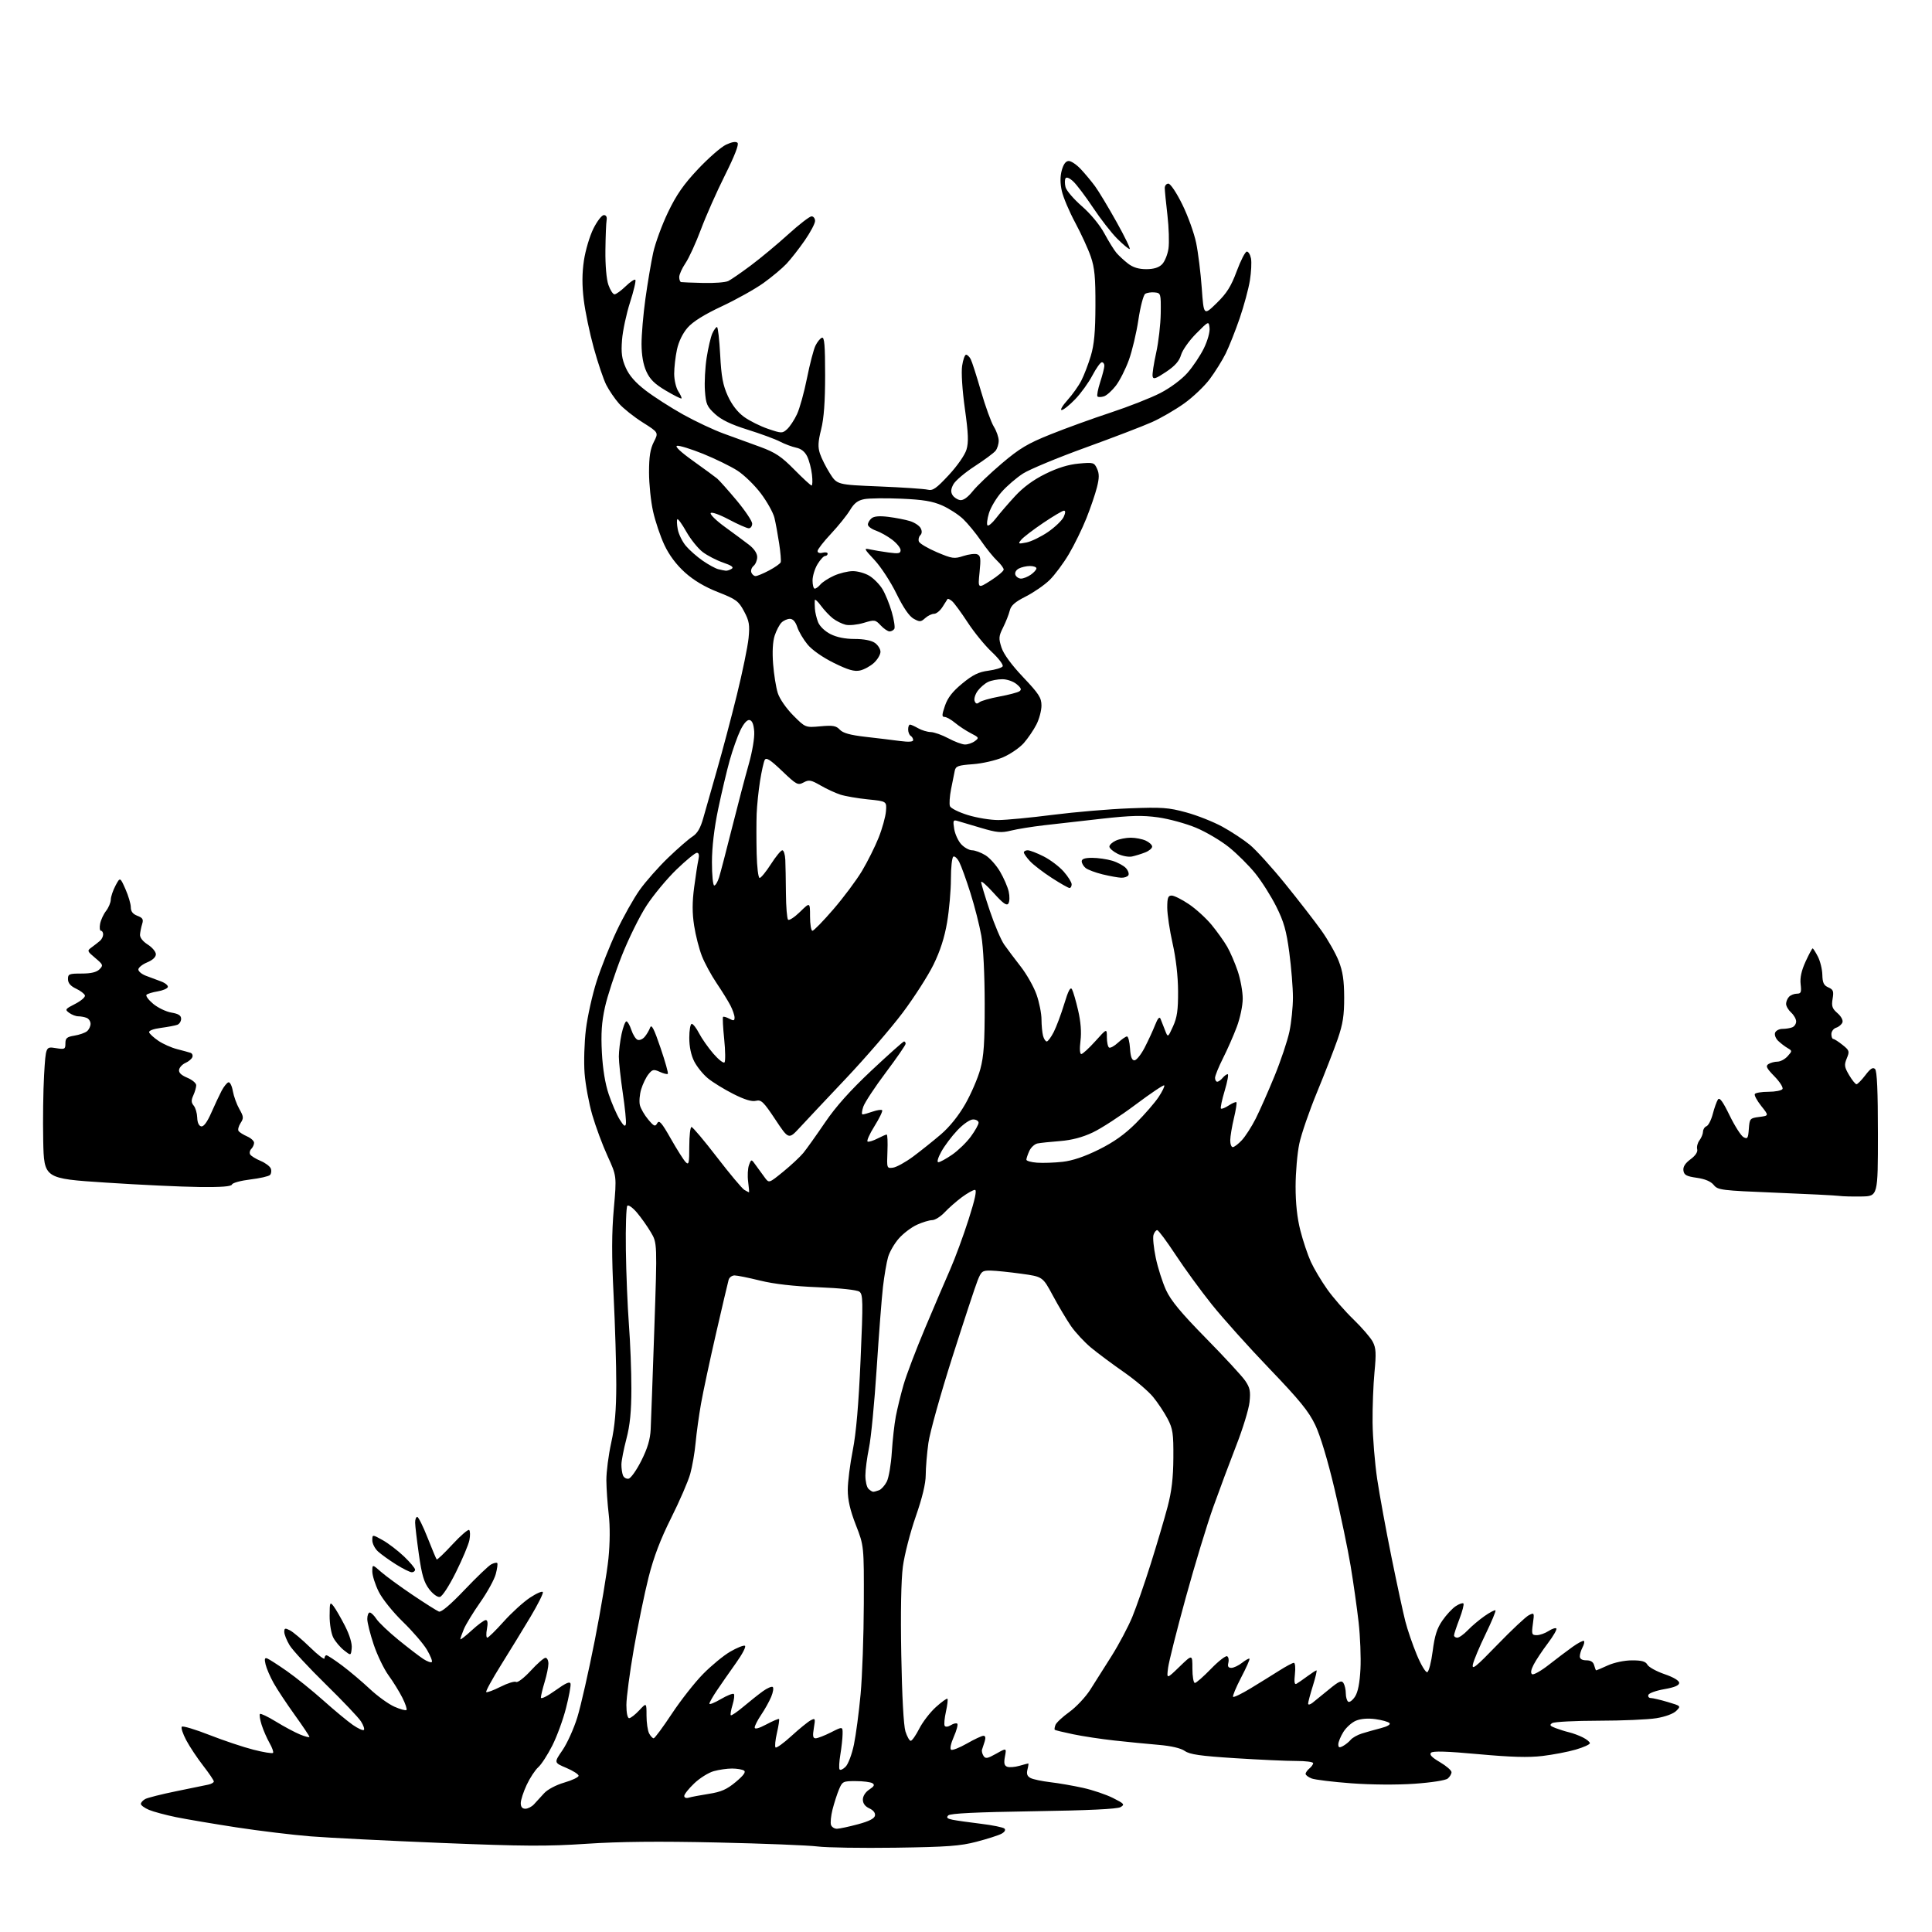 <?xml version="1.0" encoding="UTF-8" standalone="no"?>
<svg 
  version="1.1" 
  xmlns="http://www.w3.org/2000/svg" 
  xmlns:xlink="http://www.w3.org/1999/xlink" 
  xmlns:svg="http://www.w3.org/2000/svg"
  xmlns:rdf="http://www.w3.org/1999/02/22-rdf-syntax-ns#"
  xmlns:cc="http://creativecommons.org/ns#"
  xmlns:dc="http://purl.org/dc/elements/1.1/"
  viewBox="0 0 768 768"
  width="768"
  height="768"
>
<style>svg {background-color: white; }</style>"
<path stroke="none" fill="black" fill-rule="evenodd" d="M356.00,734.49C342.52,734.68 328.57,734.46 325.00,734.00C321.43,733.54 303.50,732.83 285.17,732.42C261.80,731.90 246.25,732.06 233.17,732.93C217.51,733.98 208.22,733.93 175.50,732.60C154.05,731.73 130.65,730.55 123.50,729.98C116.35,729.41 103.08,727.80 94.00,726.41C84.92,725.01 74.12,723.19 70.00,722.35C65.88,721.50 61.04,720.21 59.25,719.46C57.46,718.71 56.00,717.64 56.00,717.09C56.00,716.53 56.79,715.65 57.75,715.13C58.71,714.62 64.22,713.23 70.00,712.05C75.78,710.86 81.51,709.69 82.75,709.43C83.99,709.17 85.00,708.60 85.00,708.16C85.00,707.71 83.08,704.88 80.74,701.86C78.39,698.84 75.37,694.29 74.02,691.74C72.67,689.19 71.88,686.78 72.28,686.39C72.68,685.99 77.61,687.47 83.25,689.68C88.89,691.89 96.75,694.52 100.73,695.53C104.71,696.55 108.21,697.12 108.52,696.81C108.83,696.50 108.21,694.73 107.15,692.88C106.09,691.02 104.68,687.78 104.01,685.68C103.34,683.58 103.04,681.63 103.34,681.33C103.63,681.04 106.49,682.40 109.68,684.36C112.88,686.33 117.19,688.63 119.25,689.48C121.31,690.33 123.00,690.76 123.00,690.43C123.00,690.11 120.36,686.16 117.13,681.67C113.90,677.18 110.13,671.48 108.75,669.00C107.37,666.52 105.94,663.21 105.57,661.62C105.06,659.44 105.22,658.87 106.24,659.26C106.98,659.55 110.51,661.82 114.08,664.31C117.64,666.81 124.14,672.04 128.52,675.95C132.89,679.86 138.17,684.23 140.25,685.68C142.33,687.12 144.31,688.02 144.65,687.68C144.99,687.34 144.47,685.81 143.49,684.28C142.52,682.75 136.20,676.10 129.46,669.50C122.72,662.90 116.26,655.92 115.11,654.00C113.95,652.08 113.01,649.70 113.00,648.71C113.00,647.19 113.33,647.10 115.25,648.08C116.49,648.71 120.09,651.75 123.25,654.83C126.41,657.92 129.00,659.89 129.00,659.22C129.00,658.55 129.35,658.00 129.78,658.00C130.20,658.00 133.02,659.85 136.03,662.10C139.04,664.36 143.97,668.53 147.00,671.37C150.03,674.22 154.42,677.39 156.76,678.43C159.10,679.47 161.27,680.06 161.58,679.75C161.89,679.45 161.15,677.24 159.94,674.85C158.74,672.46 156.26,668.45 154.43,665.95C152.61,663.44 149.97,657.96 148.56,653.77C147.15,649.58 146.00,644.99 146.00,643.57C146.00,642.16 146.44,641.00 146.98,641.00C147.51,641.00 148.71,642.15 149.63,643.56C150.56,644.97 154.51,648.72 158.41,651.90C162.31,655.07 166.75,658.48 168.28,659.47C169.81,660.46 171.33,661.01 171.65,660.68C171.98,660.36 171.10,658.16 169.71,655.80C168.31,653.43 164.01,648.43 160.14,644.68C156.19,640.84 151.99,635.62 150.55,632.73C149.15,629.91 148.00,626.30 148.00,624.70C148.00,621.79 148.00,621.79 151.52,624.89C153.46,626.59 159.09,630.70 164.04,634.03C168.99,637.36 173.69,640.33 174.48,640.63C175.40,640.98 179.06,637.89 184.62,632.04C189.41,627.01 194.19,622.43 195.25,621.87C196.31,621.30 197.39,621.05 197.65,621.32C197.92,621.58 197.65,623.57 197.07,625.73C196.49,627.90 193.72,632.93 190.92,636.92C188.12,640.91 185.19,645.70 184.41,647.56C183.64,649.41 183.00,651.23 183.00,651.60C183.00,651.96 185.01,650.40 187.48,648.13C189.94,645.86 192.47,644.00 193.09,644.00C193.84,644.00 194.00,645.17 193.57,647.50C193.20,649.42 193.27,651.00 193.70,651.00C194.14,651.00 197.06,648.13 200.20,644.63C203.33,641.13 208.05,636.83 210.68,635.09C213.32,633.34 215.62,632.36 215.80,632.91C215.99,633.46 213.77,637.87 210.89,642.70C208.00,647.54 202.74,656.13 199.20,661.80C195.66,667.46 193.00,672.33 193.28,672.62C193.57,672.90 196.11,671.96 198.94,670.53C201.76,669.10 204.56,668.23 205.16,668.60C205.76,668.97 208.37,666.96 210.97,664.14C213.56,661.31 216.21,659.00 216.84,659.00C217.48,659.00 218.00,660.05 218.00,661.34C218.00,662.63 217.33,665.89 216.51,668.59C215.69,671.29 215.02,674.09 215.01,674.81C215.00,675.55 217.48,674.33 220.75,671.99C224.93,668.99 226.58,668.26 226.80,669.32C226.97,670.11 226.15,674.48 224.99,679.02C223.84,683.56 221.39,690.25 219.55,693.89C217.72,697.52 215.21,701.40 213.97,702.50C212.73,703.60 210.66,706.75 209.37,709.50C208.08,712.25 207.02,715.51 207.01,716.75C207.00,718.26 207.60,719.00 208.83,719.00C209.83,719.00 211.37,718.21 212.26,717.25C213.14,716.29 214.94,714.32 216.27,712.87C217.66,711.34 221.04,709.55 224.34,708.59C227.45,707.69 230.00,706.47 230.00,705.89C230.00,705.30 227.79,703.90 225.09,702.75C220.19,700.68 220.19,700.68 223.59,695.74C225.46,693.02 228.12,687.13 229.50,682.65C230.89,678.17 234.01,664.37 236.45,652.00C238.88,639.62 241.32,625.00 241.87,619.50C242.49,613.31 242.53,606.64 241.98,602.00C241.49,597.88 241.07,591.78 241.04,588.45C241.02,585.12 241.89,578.37 242.98,573.45C244.42,566.92 244.96,560.71 244.98,550.50C244.99,542.80 244.51,526.83 243.92,515.00C243.13,499.13 243.15,490.10 244.00,480.50C245.15,467.50 245.15,467.50 241.52,459.57C239.52,455.21 236.79,447.84 235.44,443.20C234.09,438.55 232.72,431.09 232.38,426.63C232.04,422.16 232.28,414.30 232.91,409.17C233.55,404.03 235.45,395.48 237.14,390.17C238.84,384.85 242.41,375.85 245.08,370.17C247.75,364.50 251.92,357.07 254.35,353.67C256.79,350.28 261.86,344.54 265.64,340.92C269.41,337.30 273.74,333.53 275.26,332.55C277.24,331.27 278.46,329.17 279.58,325.13C280.44,322.03 282.89,313.43 285.03,306.00C287.17,298.57 290.73,285.14 292.94,276.14C295.15,267.15 297.24,257.02 297.57,253.64C298.08,248.37 297.83,246.86 295.77,243.00C293.58,238.91 292.64,238.22 285.43,235.38C280.12,233.30 275.77,230.71 272.26,227.55C268.85,224.48 266.01,220.68 264.12,216.67C262.52,213.28 260.49,207.26 259.61,203.30C258.72,199.34 258.00,192.35 258.00,187.76C258.00,181.52 258.48,178.48 259.91,175.67C261.82,171.92 261.82,171.92 255.47,167.91C251.97,165.70 247.74,162.33 246.06,160.42C244.38,158.51 242.11,155.18 241.01,153.02C239.91,150.87 237.67,144.24 236.03,138.30C234.39,132.36 232.60,123.75 232.05,119.17C231.34,113.38 231.37,108.62 232.12,103.54C232.72,99.52 234.42,93.82 235.89,90.87C237.36,87.92 239.23,85.50 240.04,85.50C240.95,85.50 241.36,86.25 241.14,87.50C240.94,88.60 240.72,94.00 240.66,99.50C240.59,105.46 241.07,111.02 241.85,113.25C242.57,115.31 243.66,117.00 244.28,117.00C244.90,117.00 246.88,115.57 248.69,113.82C250.49,112.07 252.23,110.90 252.56,111.22C252.88,111.55 251.94,115.57 250.46,120.16C248.99,124.75 247.55,131.46 247.27,135.08C246.86,140.28 247.17,142.60 248.75,146.18C250.13,149.29 252.57,152.09 256.63,155.20C259.86,157.69 266.55,161.98 271.50,164.75C276.45,167.51 283.76,170.95 287.75,172.39C291.74,173.82 298.26,176.20 302.25,177.67C308.20,179.86 310.62,181.47 315.74,186.67C319.17,190.15 322.27,193.00 322.62,193.00C322.97,193.00 323.04,191.06 322.77,188.69C322.51,186.31 321.66,183.07 320.89,181.48C319.97,179.57 318.48,178.37 316.50,177.96C314.85,177.61 311.95,176.53 310.05,175.54C308.16,174.55 302.39,172.43 297.22,170.81C290.61,168.75 286.78,166.91 284.24,164.58C281.04,161.65 280.60,160.64 280.22,155.33C279.98,152.06 280.29,146.16 280.90,142.23C281.51,138.30 282.53,133.94 283.16,132.54C283.80,131.14 284.63,130.00 285.01,130.00C285.39,130.00 285.96,134.95 286.28,141.01C286.74,149.77 287.37,153.13 289.34,157.44C290.95,160.95 293.22,163.87 295.77,165.72C297.94,167.29 302.24,169.44 305.32,170.48C310.70,172.31 310.99,172.32 312.89,170.60C313.98,169.61 315.75,166.94 316.82,164.65C317.89,162.37 319.68,155.92 320.79,150.32C321.91,144.73 323.42,138.91 324.16,137.40C324.90,135.89 326.06,134.46 326.75,134.24C327.71,133.93 328.00,137.34 328.00,149.10C328.00,159.70 327.52,166.30 326.42,170.68C325.18,175.62 325.08,177.71 325.95,180.34C326.56,182.18 328.34,185.72 329.90,188.19C332.75,192.68 332.75,192.68 349.57,193.37C358.82,193.75 367.46,194.33 368.78,194.66C370.79,195.16 372.16,194.21 377.12,188.88C380.50,185.25 383.54,180.89 384.18,178.76C385.07,175.81 384.94,172.37 383.55,162.44C382.52,155.07 382.07,148.03 382.46,145.43C382.82,142.99 383.53,141.00 384.03,141.00C384.52,141.00 385.35,141.79 385.86,142.75C386.37,143.71 388.21,149.44 389.95,155.48C391.70,161.52 393.99,167.87 395.06,169.60C396.13,171.32 397.00,173.83 397.00,175.18C397.00,176.52 396.44,178.33 395.75,179.19C395.06,180.06 391.32,182.83 387.44,185.35C383.55,187.87 379.75,191.10 378.98,192.53C377.97,194.42 377.88,195.59 378.65,196.82C379.23,197.74 380.58,198.63 381.65,198.79C382.92,198.98 384.67,197.75 386.67,195.26C388.36,193.15 393.56,188.19 398.22,184.24C405.29,178.24 408.50,176.32 417.60,172.67C423.59,170.26 434.35,166.36 441.50,164.01C448.65,161.65 457.56,158.15 461.29,156.22C465.24,154.17 469.74,150.83 472.03,148.22C474.20,145.76 477.14,141.36 478.56,138.46C480.02,135.48 481.01,131.95 480.82,130.37C480.50,127.57 480.50,127.57 475.50,132.59C472.75,135.35 470.05,139.16 469.50,141.05C468.78,143.53 467.10,145.44 463.50,147.85C459.46,150.55 458.44,150.89 458.18,149.61C458.00,148.74 458.64,144.53 459.59,140.26C460.54,135.99 461.35,128.90 461.41,124.50C461.50,116.67 461.45,116.49 459.00,116.24C457.62,116.10 455.93,116.36 455.23,116.81C454.53,117.27 453.31,121.91 452.53,127.13C451.75,132.35 450.04,139.54 448.74,143.12C447.44,146.70 445.13,151.27 443.60,153.28C442.07,155.28 439.93,157.21 438.84,157.55C437.74,157.90 436.59,157.92 436.27,157.60C435.95,157.28 436.43,154.72 437.34,151.90C438.26,149.08 439.00,146.15 439.00,145.39C439.00,144.62 438.55,144.00 438.00,144.00C437.45,144.00 435.76,146.36 434.25,149.23C432.74,152.11 429.65,156.39 427.38,158.73C425.12,161.08 422.70,163.00 422.02,163.00C421.33,163.00 422.38,161.22 424.34,159.05C426.31,156.87 428.79,153.37 429.86,151.26C430.94,149.16 432.62,144.75 433.61,141.47C434.95,137.00 435.42,131.97 435.45,121.50C435.49,110.26 435.13,106.42 433.60,102.00C432.56,98.97 429.77,92.90 427.41,88.50C425.04,84.10 422.65,78.44 422.09,75.92C421.40,72.82 421.40,70.15 422.08,67.67C422.76,65.22 423.68,64.00 424.85,64.00C425.82,64.00 427.98,65.46 429.65,67.25C431.32,69.04 433.86,72.08 435.28,74.01C436.70,75.93 440.56,82.35 443.86,88.26C447.16,94.16 449.50,99.00 449.05,99.00C448.60,99.00 446.36,97.13 444.07,94.84C441.78,92.55 437.49,87.03 434.52,82.57C431.55,78.11 428.02,73.43 426.67,72.16C425.18,70.76 423.96,70.26 423.57,70.88C423.23,71.44 423.22,73.02 423.56,74.38C423.90,75.74 426.82,79.15 430.05,81.96C433.53,84.99 437.17,89.39 439.00,92.78C440.70,95.93 442.85,99.40 443.79,100.51C444.73,101.61 446.80,103.53 448.38,104.76C450.37,106.30 452.64,107.00 455.63,107.00C458.61,107.00 460.61,106.39 461.93,105.07C462.99,104.01 464.14,101.20 464.49,98.82C464.83,96.44 464.64,90.45 464.07,85.50C463.49,80.55 463.01,75.71 463.01,74.75C463.00,73.79 463.65,73.00 464.45,73.00C465.27,73.00 467.67,76.57 469.97,81.25C472.21,85.79 474.69,92.67 475.49,96.55C476.29,100.43 477.29,108.53 477.72,114.55C478.50,125.50 478.50,125.50 483.63,120.50C487.67,116.56 489.37,113.86 491.63,107.76C493.21,103.50 495.01,100.02 495.63,100.01C496.26,100.00 497.00,101.23 497.29,102.74C497.58,104.24 497.38,108.18 496.85,111.49C496.32,114.79 494.49,121.55 492.80,126.50C491.10,131.45 488.60,137.75 487.25,140.50C485.89,143.25 483.03,147.84 480.90,150.69C478.77,153.55 474.17,157.92 470.69,160.40C467.20,162.89 461.46,166.22 457.92,167.80C454.39,169.39 442.50,173.94 431.50,177.93C420.50,181.91 409.36,186.54 406.73,188.20C404.11,189.87 400.26,193.18 398.16,195.56C396.07,197.93 393.79,201.75 393.11,204.04C392.42,206.32 392.17,208.49 392.55,208.85C392.92,209.21 394.42,207.96 395.87,206.08C397.31,204.20 400.72,200.24 403.43,197.30C406.71,193.72 410.75,190.75 415.53,188.39C420.40,185.98 424.68,184.66 428.82,184.28C434.64,183.75 434.97,183.85 436.09,186.31C437.00,188.28 436.99,190.00 436.06,193.69C435.40,196.34 433.51,201.88 431.87,206.00C430.23,210.12 427.10,216.53 424.91,220.24C422.72,223.95 419.25,228.60 417.21,230.59C415.17,232.58 410.92,235.51 407.77,237.11C403.45,239.29 401.87,240.69 401.38,242.76C401.01,244.26 399.83,247.26 398.75,249.42C396.99,252.93 396.93,253.75 398.11,257.42C398.96,260.02 402.07,264.28 406.72,269.19C412.99,275.81 414.00,277.37 414.00,280.48C414.00,282.46 413.10,285.85 411.99,288.01C410.89,290.17 408.64,293.48 407.00,295.35C405.36,297.22 401.65,299.77 398.76,301.02C395.80,302.29 390.54,303.50 386.74,303.78C380.86,304.21 379.91,304.55 379.53,306.39C379.29,307.55 378.63,310.85 378.06,313.72C377.50,316.58 377.30,319.62 377.62,320.46C377.94,321.30 381.13,322.89 384.71,323.99C388.29,325.10 393.75,325.99 396.86,325.98C399.96,325.97 409.70,325.04 418.50,323.91C427.30,322.79 441.04,321.62 449.04,321.32C461.94,320.83 464.49,321.01 471.54,322.94C475.92,324.13 482.39,326.70 485.93,328.64C489.46,330.57 494.36,333.80 496.81,335.81C499.26,337.82 505.59,344.80 510.88,351.33C516.17,357.86 522.63,366.19 525.24,369.85C527.85,373.51 530.96,378.98 532.15,382.00C533.78,386.16 534.31,389.69 534.33,396.50C534.35,403.64 533.82,407.05 531.77,413.00C530.34,417.12 526.65,426.62 523.57,434.10C520.48,441.58 517.30,450.80 516.50,454.60C515.69,458.39 515.03,466.04 515.02,471.59C515.01,478.31 515.64,484.18 516.92,489.17C517.97,493.29 519.85,498.88 521.08,501.58C522.32,504.29 525.24,509.20 527.58,512.50C529.91,515.80 534.60,521.18 538.00,524.46C541.39,527.74 544.86,531.77 545.71,533.41C546.98,535.87 547.10,538.00 546.38,545.45C545.90,550.43 545.56,559.45 545.62,565.50C545.69,571.55 546.52,581.67 547.46,588.00C548.41,594.33 550.96,608.27 553.14,619.00C555.32,629.73 557.79,641.20 558.64,644.50C559.48,647.80 561.53,653.78 563.20,657.80C564.86,661.81 566.73,664.92 567.36,664.71C567.98,664.51 568.95,660.72 569.52,656.30C570.30,650.20 571.23,647.27 573.38,644.18C574.93,641.93 577.32,639.36 578.69,638.47C580.06,637.57 581.43,637.09 581.73,637.40C582.04,637.71 581.33,640.48 580.15,643.57C578.97,646.65 578.00,649.59 578.00,650.09C578.00,650.59 578.59,651.00 579.31,651.00C580.04,651.00 581.91,649.66 583.48,648.02C585.05,646.38 588.07,643.84 590.19,642.37C592.30,640.90 594.23,639.90 594.47,640.14C594.72,640.38 592.93,644.66 590.51,649.65C588.09,654.64 585.83,660.03 585.50,661.61C584.99,664.02 586.61,662.72 595.19,653.85C600.86,647.99 606.51,642.69 607.73,642.07C609.92,640.97 609.96,641.04 609.35,645.47C608.78,649.64 608.90,650.00 610.90,650.00C612.09,650.00 614.19,649.26 615.57,648.36C616.94,647.47 618.34,647.00 618.67,647.34C619.01,647.67 617.49,650.32 615.29,653.23C613.10,656.13 610.56,659.95 609.66,661.70C608.57,663.80 608.36,665.11 609.05,665.53C609.62,665.88 612.57,664.22 615.61,661.84C618.65,659.45 622.93,656.22 625.13,654.65C627.33,653.08 629.36,652.03 629.65,652.31C629.93,652.60 629.68,653.74 629.08,654.85C628.49,655.96 628.00,657.57 628.00,658.43C628.00,659.45 628.91,660.00 630.59,660.00C632.35,660.00 633.36,660.65 633.71,662.00C634.00,663.10 634.36,664.00 634.51,664.00C634.66,664.00 636.74,663.11 639.14,662.02C641.66,660.88 645.70,660.03 648.70,660.02C652.63,660.01 654.14,660.43 654.87,661.75C655.40,662.71 658.46,664.40 661.67,665.50C665.23,666.72 667.50,668.07 667.50,668.97C667.50,669.98 665.66,670.76 661.58,671.47C658.32,672.04 655.47,673.06 655.25,673.75C655.02,674.44 655.46,675.00 656.24,675.00C657.01,675.00 660.03,675.71 662.96,676.58C668.23,678.14 668.26,678.18 666.34,680.10C665.21,681.24 661.95,682.44 658.45,683.01C655.18,683.55 644.85,684.00 635.50,684.01C626.15,684.02 617.84,684.45 617.03,684.96C615.86,685.70 616.12,686.09 618.33,686.93C619.85,687.51 622.31,688.28 623.79,688.63C625.28,688.99 627.74,689.90 629.25,690.67C630.76,691.43 632.00,692.46 632.00,692.95C632.00,693.45 629.47,694.59 626.38,695.49C623.30,696.39 617.33,697.53 613.13,698.03C607.60,698.69 600.61,698.49 587.71,697.31C575.16,696.16 569.61,695.99 568.86,696.74C568.11,697.49 569.16,698.59 572.40,700.49C574.93,701.98 577.00,703.77 577.00,704.47C577.00,705.18 576.32,706.32 575.50,707.00C574.63,707.72 568.98,708.60 562.25,709.07C555.35,709.55 545.00,709.48 537.18,708.89C529.86,708.35 522.77,707.48 521.43,706.98C520.10,706.47 519.00,705.64 519.00,705.15C519.00,704.65 519.67,703.68 520.50,703.00C521.33,702.32 522.00,701.36 522.00,700.88C522.00,700.39 518.96,700.00 515.25,700.01C511.54,700.02 500.62,699.52 491.00,698.91C477.20,698.03 472.97,697.43 470.98,696.04C469.38,694.92 465.55,694.03 460.48,693.60C456.09,693.23 448.23,692.46 443.00,691.88C437.77,691.31 430.38,690.19 426.56,689.39C422.74,688.60 419.46,687.80 419.28,687.62C419.10,687.43 419.23,686.56 419.57,685.67C419.92,684.78 422.39,682.47 425.08,680.54C427.76,678.61 431.48,674.66 433.34,671.77C435.20,668.87 439.07,662.75 441.95,658.16C444.83,653.57 448.49,646.65 450.09,642.79C451.68,638.93 454.99,629.41 457.44,621.64C459.89,613.86 462.90,603.67 464.13,599.00C465.76,592.81 466.38,587.51 466.43,579.50C466.49,569.82 466.22,567.96 464.15,564.00C462.86,561.52 460.27,557.63 458.40,555.34C456.53,553.04 451.29,548.59 446.75,545.43C442.21,542.27 436.35,537.90 433.71,535.72C431.08,533.53 427.49,529.67 425.73,527.13C423.98,524.58 420.73,519.12 418.52,515.00C414.49,507.50 414.49,507.50 406.00,506.33C401.32,505.68 395.86,505.12 393.86,505.08C390.52,505.01 390.08,505.33 388.62,509.00C387.73,511.20 383.21,524.94 378.56,539.52C373.91,554.11 369.63,569.44 369.05,573.59C368.47,577.75 368.00,583.47 367.99,586.32C367.98,589.76 366.64,595.33 364.01,602.88C361.83,609.14 359.53,618.07 358.91,622.72C358.20,628.06 357.96,640.97 358.27,657.83C358.56,674.10 359.20,685.96 359.92,688.25C360.57,690.31 361.52,692.00 362.03,692.00C362.55,692.00 364.06,689.83 365.41,687.19C366.75,684.54 369.72,680.68 372.01,678.61C374.30,676.54 376.38,675.04 376.62,675.29C376.87,675.53 376.59,677.85 376.02,680.43C375.44,683.02 375.22,685.54 375.53,686.04C375.85,686.57 376.90,686.45 378.00,685.77C379.05,685.11 380.19,684.86 380.54,685.20C380.88,685.55 380.26,687.89 379.15,690.40C377.98,693.05 377.53,695.21 378.08,695.55C378.60,695.87 381.44,694.75 384.38,693.07C387.33,691.38 390.28,690.00 390.94,690.00C391.72,690.00 391.89,690.78 391.43,692.25C391.04,693.49 390.57,694.95 390.37,695.50C390.18,696.05 390.44,697.16 390.95,697.97C391.75,699.22 392.49,699.09 396.01,697.12C400.13,694.80 400.13,694.80 399.48,698.26C398.99,700.87 399.21,701.86 400.36,702.31C401.20,702.63 403.37,702.47 405.19,701.95C407.00,701.43 408.61,701.00 408.76,701.00C408.91,701.00 408.77,702.09 408.43,703.42C407.99,705.16 408.33,706.10 409.66,706.79C410.67,707.32 414.20,708.06 417.50,708.45C420.80,708.83 426.65,709.85 430.50,710.70C434.35,711.55 439.72,713.37 442.43,714.73C446.92,716.99 447.19,717.32 445.43,718.36C444.14,719.12 432.65,719.67 410.80,720.00C388.11,720.35 377.74,720.85 376.95,721.65C376.09,722.51 376.51,722.94 378.65,723.38C380.22,723.70 385.30,724.42 389.95,724.98C394.59,725.54 398.80,726.40 399.30,726.90C399.85,727.45 399.37,728.27 398.09,728.95C396.92,729.58 392.48,731.00 388.23,732.11C381.73,733.82 376.60,734.19 356.00,734.49zM332.72,726.96C333.70,726.94 337.42,726.15 340.99,725.19C345.44,724.00 347.59,722.91 347.81,721.74C348.02,720.67 347.17,719.58 345.57,718.85C343.89,718.08 343.00,716.88 343.00,715.36C343.00,713.98 344.03,712.37 345.56,711.37C347.49,710.10 347.80,709.49 346.81,708.86C346.09,708.40 343.11,708.02 340.20,708.02C335.13,708.00 334.84,708.15 333.51,711.33C332.74,713.17 331.59,716.76 330.94,719.31C330.30,721.87 330.03,724.65 330.35,725.48C330.68,726.32 331.74,726.98 332.72,726.96zM273.75,714.61C274.71,714.31 278.31,713.63 281.74,713.09C286.68,712.32 288.92,711.33 292.48,708.36C295.61,705.74 296.60,704.36 295.74,703.82C295.06,703.38 292.93,703.03 291.00,703.02C289.07,703.02 285.81,703.48 283.74,704.06C281.67,704.63 278.18,706.81 275.99,708.90C273.80,710.98 272.00,713.24 272.00,713.91C272.00,714.61 272.75,714.91 273.75,714.61zM336.13,702.31C337.18,701.27 338.66,697.33 339.46,693.46C340.25,689.63 341.44,680.65 342.10,673.50C342.76,666.35 343.34,650.15 343.38,637.50C343.45,614.50 343.45,614.50 340.22,606.22C337.93,600.33 337.00,596.29 337.00,592.22C337.01,589.07 337.90,582.00 338.99,576.50C340.34,569.67 341.32,558.27 342.09,540.57C343.12,517.10 343.07,514.53 341.62,513.46C340.67,512.77 334.04,512.05 325.26,511.70C315.53,511.31 307.67,510.41 302.19,509.06C297.61,507.93 293.03,507.00 292.00,507.00C290.98,507.00 289.91,507.79 289.64,508.75C289.36,509.71 287.12,519.27 284.65,530.00C282.18,540.73 279.49,553.33 278.66,558.00C277.84,562.67 276.87,569.65 276.52,573.50C276.17,577.35 275.20,582.94 274.37,585.92C273.53,588.90 270.12,596.77 266.79,603.41C262.54,611.90 259.87,618.91 257.82,627.00C256.22,633.32 253.58,646.15 251.95,655.50C250.33,664.85 249.00,674.86 249.00,677.75C249.00,680.90 249.44,683.00 250.10,683.00C250.70,683.00 252.50,681.60 254.10,679.89C257.00,676.79 257.00,676.79 257.00,681.96C257.00,684.80 257.47,688.00 258.04,689.07C258.60,690.13 259.42,691.00 259.84,691.00C260.27,691.00 263.51,686.61 267.06,681.25C270.60,675.90 276.20,668.77 279.50,665.42C282.80,662.07 287.63,658.09 290.24,656.58C292.84,655.06 295.48,653.99 296.09,654.20C296.72,654.41 295.19,657.40 292.60,661.03C290.06,664.59 286.64,669.50 285.00,671.95C283.35,674.39 282.00,676.77 282.00,677.24C282.00,677.70 284.05,676.89 286.55,675.42C289.05,673.96 291.37,673.04 291.71,673.38C292.05,673.72 291.82,675.67 291.20,677.70C290.58,679.73 290.26,681.60 290.51,681.84C290.75,682.08 293.03,680.53 295.57,678.39C298.11,676.25 301.57,673.51 303.26,672.29C304.94,671.08 306.70,670.31 307.15,670.59C307.61,670.88 307.34,672.63 306.57,674.50C305.79,676.36 303.99,679.59 302.57,681.67C301.16,683.76 300.00,686.02 300.00,686.70C300.00,687.51 301.62,687.08 304.66,685.47C307.22,684.10 309.48,683.15 309.68,683.34C309.87,683.54 309.50,686.02 308.85,688.85C308.19,691.68 307.94,694.28 308.29,694.63C308.64,694.98 311.47,692.95 314.57,690.11C317.67,687.28 321.10,684.48 322.20,683.89C324.10,682.88 324.17,683.04 323.52,686.91C322.98,690.10 323.14,691.00 324.24,691.00C325.02,691.00 327.76,689.94 330.33,688.64C335.00,686.27 335.00,686.27 334.94,689.39C334.91,691.10 334.51,694.75 334.05,697.50C333.59,700.25 333.45,702.88 333.73,703.35C334.01,703.82 335.09,703.35 336.13,702.31zM533.83,694.09C534.84,693.55 536.23,692.43 536.91,691.61C537.60,690.78 539.59,689.65 541.33,689.11C543.07,688.56 546.47,687.60 548.88,686.98C551.53,686.30 552.89,685.49 552.34,684.94C551.83,684.43 549.31,683.73 546.74,683.38C543.82,682.98 540.91,683.21 539.04,683.99C537.38,684.67 535.11,686.70 534.01,688.49C532.90,690.27 532.00,692.49 532.00,693.40C532.00,694.71 532.40,694.86 533.83,694.09zM521.75,676.88C522.71,676.13 525.67,673.73 528.31,671.55C532.25,668.30 533.29,667.85 534.05,669.04C534.55,669.84 534.98,671.71 534.98,673.19C534.99,674.67 535.43,676.15 535.96,676.47C536.48,676.80 537.69,675.88 538.64,674.43C539.80,672.66 540.51,669.06 540.80,663.51C541.04,658.96 540.71,650.57 540.07,644.87C539.42,639.17 538.00,629.10 536.90,622.50C535.81,615.90 532.93,602.13 530.50,591.90C527.82,580.55 524.83,570.64 522.85,566.49C520.24,561.02 516.66,556.63 504.64,544.09C496.41,535.52 486.09,524.02 481.71,518.54C477.33,513.07 470.85,504.18 467.31,498.79C463.77,493.41 460.49,489.00 460.01,489.00C459.53,489.00 458.86,489.85 458.53,490.90C458.20,491.94 458.60,496.03 459.43,499.98C460.25,503.93 462.09,509.69 463.50,512.79C465.44,517.01 469.42,521.82 479.38,531.96C486.70,539.41 493.71,547.00 494.97,548.84C496.88,551.62 497.17,553.04 496.71,557.34C496.41,560.18 494.05,567.90 491.47,574.50C488.90,581.10 484.78,592.12 482.32,599.00C479.86,605.88 474.93,622.08 471.38,635.00C467.82,647.92 464.65,660.52 464.33,663.00C463.75,667.50 463.75,667.50 468.87,662.54C474.00,657.58 474.00,657.58 474.00,663.29C474.00,666.43 474.44,669.00 474.98,669.00C475.52,669.00 478.40,666.47 481.39,663.39C484.38,660.30 487.28,658.05 487.82,658.39C488.37,658.73 488.58,659.90 488.29,661.00C487.92,662.42 488.26,663.00 489.48,663.00C490.42,663.00 492.34,662.09 493.74,660.99C495.15,659.88 496.48,659.15 496.69,659.36C496.91,659.57 495.41,662.95 493.36,666.86C491.32,670.78 489.89,674.22 490.18,674.51C490.47,674.81 493.59,673.30 497.11,671.16C500.62,669.03 505.73,665.87 508.45,664.14C511.17,662.41 513.81,661.00 514.33,661.00C514.84,661.00 515.03,663.01 514.75,665.48C514.40,668.63 514.58,669.78 515.37,669.33C515.99,668.99 517.93,667.65 519.68,666.35C521.43,665.06 523.07,664.00 523.33,664.00C523.58,664.00 522.94,666.74 521.90,670.09C520.85,673.44 520.00,676.64 520.00,677.21C520.00,677.80 520.76,677.65 521.75,676.88zM139.81,655.18C139.50,658.20 139.50,658.20 136.73,656.01C135.21,654.81 133.29,652.54 132.48,650.96C131.66,649.37 131.01,645.53 131.03,642.30C131.06,636.87 131.16,636.63 132.61,638.50C133.46,639.60 135.50,643.13 137.14,646.33C138.98,649.95 140.00,653.31 139.81,655.18zM174.84,634.81C173.90,634.98 172.07,633.65 170.59,631.71C168.54,629.01 167.68,626.13 166.51,617.90C165.70,612.18 165.03,606.49 165.02,605.25C165.01,604.01 165.39,603.00 165.86,603.00C166.33,603.00 168.18,606.71 169.96,611.25C171.75,615.79 173.38,619.68 173.59,619.90C173.80,620.12 176.63,617.42 179.88,613.90C183.13,610.38 186.12,607.82 186.51,608.20C186.91,608.59 186.95,610.39 186.60,612.20C186.25,614.02 183.83,619.77 181.23,625.00C178.50,630.49 175.80,634.63 174.84,634.81zM163.70,625.00C162.98,625.00 160.17,623.60 157.45,621.90C154.73,620.19 151.49,617.86 150.25,616.72C149.01,615.58 148.00,613.59 148.00,612.30C148.00,609.94 148.00,609.94 152.10,612.22C154.35,613.47 158.17,616.40 160.60,618.71C163.02,621.03 165.00,623.39 165.00,623.96C165.00,624.53 164.41,625.00 163.70,625.00zM347.12,593.00C347.51,593.00 348.56,592.72 349.46,592.38C350.35,592.04 351.72,590.51 352.50,588.99C353.29,587.47 354.19,582.24 354.50,577.36C354.81,572.49 355.53,566.02 356.11,563.00C356.69,559.98 358.06,554.35 359.17,550.50C360.27,546.65 364.12,536.52 367.71,528.00C371.30,519.48 375.82,508.90 377.76,504.50C379.69,500.10 382.97,491.21 385.03,484.75C387.60,476.73 388.39,473.00 387.54,473.00C386.86,473.00 384.55,474.29 382.40,475.87C380.26,477.45 377.18,480.15 375.56,481.87C373.95,483.59 371.70,485.01 370.56,485.02C369.43,485.03 366.70,485.86 364.49,486.86C362.29,487.87 359.05,490.32 357.30,492.32C355.54,494.31 353.62,497.65 353.02,499.72C352.42,501.80 351.52,507.10 351.00,511.50C350.49,515.90 349.36,530.52 348.49,544.00C347.62,557.48 346.25,571.65 345.45,575.50C344.66,579.35 344.00,584.32 344.00,586.55C344.00,588.78 344.54,591.14 345.20,591.80C345.86,592.46 346.72,593.00 347.12,593.00zM249.88,587.80C250.77,587.63 253.05,584.41 254.94,580.64C257.42,575.71 258.46,572.19 258.66,568.14C258.81,565.04 259.45,547.12 260.10,528.31C261.27,494.13 261.27,494.13 258.70,489.81C257.30,487.44 254.81,483.93 253.17,482.00C251.53,480.07 249.83,478.86 249.38,479.30C248.93,479.74 248.66,487.62 248.79,496.80C248.91,505.99 249.46,519.35 250.00,526.50C250.55,533.65 250.99,545.12 250.98,552.00C250.97,561.18 250.44,566.49 249.00,572.00C247.92,576.12 247.03,580.70 247.02,582.17C247.01,583.64 247.28,585.57 247.63,586.47C247.97,587.36 248.98,587.96 249.88,587.80zM740.00,475.62C736.42,475.69 732.38,475.58 731.00,475.38C729.62,475.19 718.26,474.61 705.74,474.11C684.25,473.24 682.88,473.07 681.24,471.05C680.09,469.63 677.79,468.66 674.50,468.19C670.40,467.61 669.44,467.09 669.19,465.32C668.98,463.83 669.87,462.42 672.00,460.84C673.98,459.38 674.95,457.91 674.66,456.82C674.41,455.87 674.82,454.28 675.57,453.30C676.32,452.31 676.95,450.76 676.97,449.86C676.99,448.95 677.61,447.98 678.36,447.69C679.11,447.41 680.23,445.22 680.85,442.84C681.47,440.45 682.39,437.87 682.89,437.10C683.56,436.08 684.79,437.74 687.55,443.40C689.61,447.63 692.10,451.52 693.09,452.05C694.67,452.89 694.92,452.50 695.19,448.75C695.49,444.64 695.63,444.48 699.35,444.00C703.20,443.50 703.20,443.50 700.11,439.63C698.42,437.50 697.27,435.37 697.57,434.88C697.87,434.40 700.31,434.00 703.00,434.00C705.69,434.00 708.19,433.51 708.56,432.91C708.93,432.31 707.49,430.04 705.37,427.87C702.19,424.61 701.77,423.75 703.01,422.97C703.83,422.46 705.44,422.02 706.60,422.02C707.75,422.01 709.55,421.04 710.60,419.87C712.47,417.78 712.47,417.73 710.59,416.62C709.54,416.01 707.86,414.72 706.86,413.77C705.86,412.82 705.31,411.36 705.63,410.52C705.95,409.69 707.25,409.00 708.53,409.00C709.80,409.00 711.55,408.73 712.42,408.39C713.29,408.06 714.00,407.00 714.00,406.05C714.00,405.09 713.10,403.50 712.00,402.50C710.90,401.50 710.00,399.95 710.00,399.05C710.00,398.14 710.54,396.86 711.20,396.20C711.86,395.54 713.26,395.00 714.31,395.00C715.93,395.00 716.15,394.43 715.78,391.25C715.48,388.67 716.09,385.86 717.74,382.25C719.07,379.36 720.33,377.00 720.55,377.00C720.77,377.00 721.71,378.46 722.63,380.25C723.56,382.04 724.36,385.30 724.41,387.50C724.48,390.66 724.98,391.71 726.79,392.50C728.75,393.36 729.00,394.01 728.49,397.03C728.00,399.97 728.32,400.92 730.43,402.75C731.90,404.03 732.72,405.57 732.39,406.44C732.07,407.25 730.96,408.20 729.91,408.53C728.86,408.86 728.00,410.00 728.00,411.07C728.00,412.13 728.34,413.00 728.75,413.00C729.16,413.01 730.82,414.07 732.43,415.36C735.17,417.54 735.28,417.91 734.13,420.70C733.04,423.32 733.16,424.15 735.04,427.35C736.23,429.36 737.55,431.00 737.98,431.00C738.41,431.00 739.99,429.39 741.50,427.42C743.53,424.74 744.52,424.12 745.37,424.96C746.15,425.75 746.50,433.71 746.50,450.80C746.50,475.50 746.50,475.50 740.00,475.62zM297.73,473.97C297.86,473.99 297.71,472.09 297.40,469.75C297.09,467.41 297.25,464.41 297.75,463.09C298.66,460.68 298.66,460.68 300.58,463.39C301.64,464.88 303.22,467.05 304.10,468.22C305.70,470.35 305.71,470.35 311.36,465.75C314.47,463.21 318.05,459.87 319.33,458.32C320.60,456.77 324.47,451.34 327.93,446.25C332.30,439.82 337.95,433.51 346.47,425.50C353.22,419.18 359.02,414.00 359.37,414.00C359.72,414.00 360.00,414.41 360.00,414.92C360.00,415.43 356.46,420.56 352.13,426.33C347.80,432.09 343.78,438.20 343.18,439.91C342.59,441.61 342.46,443.00 342.90,443.00C343.34,443.00 345.14,442.50 346.90,441.88C348.66,441.27 350.35,441.02 350.66,441.33C350.97,441.64 349.59,444.50 347.60,447.69C345.60,450.88 344.39,453.63 344.92,453.81C345.44,453.98 347.22,453.42 348.88,452.56C350.54,451.70 352.16,451.00 352.47,451.00C352.79,451.00 352.92,454.04 352.77,457.75C352.50,464.43 352.52,464.50 355.00,464.16C356.38,463.97 359.98,461.98 363.00,459.74C366.02,457.49 370.98,453.53 374.01,450.94C377.49,447.96 381.06,443.51 383.72,438.86C386.03,434.81 388.72,428.57 389.69,425.00C391.09,419.82 391.45,414.54 391.43,399.00C391.42,387.41 390.88,376.46 390.10,372.00C389.37,367.88 387.43,360.23 385.77,355.00C384.12,349.77 382.13,344.25 381.34,342.72C380.56,341.19 379.48,340.20 378.96,340.53C378.43,340.85 378.00,344.86 378.00,349.43C378.00,354.00 377.32,361.73 376.49,366.62C375.47,372.66 373.73,378.06 371.06,383.50C368.90,387.90 363.39,396.48 358.82,402.58C354.24,408.67 344.15,420.37 336.40,428.58C328.64,436.78 320.31,445.64 317.90,448.25C313.50,453.00 313.50,453.00 308.19,445.00C303.50,437.94 302.59,437.07 300.48,437.59C298.85,438.00 295.97,437.12 291.48,434.85C287.84,433.01 283.31,430.22 281.41,428.65C279.50,427.09 277.06,424.07 275.97,421.94C274.71,419.47 274.00,416.08 274.00,412.54C274.00,409.49 274.44,407.00 274.98,407.00C275.52,407.00 276.83,408.69 277.89,410.75C278.96,412.81 281.50,416.44 283.55,418.82C285.59,421.19 287.60,422.76 288.00,422.32C288.40,421.87 288.35,417.71 287.88,413.07C287.40,408.44 287.20,404.47 287.42,404.24C287.65,404.02 288.77,404.34 289.91,404.95C291.62,405.87 292.00,405.78 292.00,404.49C292.00,403.61 291.26,401.46 290.36,399.70C289.45,397.94 286.98,393.95 284.87,390.83C282.76,387.71 280.13,382.86 279.02,380.06C277.92,377.25 276.52,371.82 275.93,367.98C275.15,362.97 275.15,358.68 275.93,352.75C276.53,348.21 277.29,343.26 277.63,341.75C278.03,339.93 277.82,339.00 277.02,339.00C276.35,339.00 272.72,341.98 268.95,345.62C265.18,349.25 259.85,355.67 257.09,359.87C254.33,364.06 249.86,373.12 247.14,380.00C244.43,386.88 241.42,396.06 240.47,400.41C239.17,406.29 238.86,410.90 239.26,418.41C239.60,424.92 240.56,430.81 241.98,435.00C243.18,438.57 245.14,443.07 246.32,445.00C247.94,447.63 248.56,448.07 248.80,446.78C248.99,445.83 248.43,440.30 247.57,434.50C246.71,428.69 246.00,422.18 246.00,420.02C246.00,417.86 246.49,413.83 247.08,411.05C247.68,408.27 248.54,406.00 249.01,406.00C249.47,406.00 250.35,407.54 250.97,409.41C251.59,411.29 252.71,413.06 253.45,413.34C254.20,413.63 255.46,413.11 256.25,412.18C257.05,411.26 258.02,409.60 258.43,408.50C258.98,406.98 259.97,408.89 262.54,416.45C264.41,421.92 265.73,426.61 265.47,426.86C265.22,427.12 263.78,426.77 262.28,426.08C259.85,424.98 259.35,425.08 257.79,427.02C256.82,428.21 255.51,430.91 254.88,433.01C254.25,435.10 254.02,437.95 254.37,439.33C254.72,440.71 256.20,443.27 257.66,445.01C260.00,447.79 260.44,447.97 261.27,446.49C262.04,445.11 263.03,446.25 266.66,452.65C269.12,456.97 271.77,461.16 272.56,461.96C273.82,463.24 274.00,462.44 274.00,455.71C274.00,451.47 274.40,448.00 274.88,448.00C275.37,448.00 279.93,453.41 285.02,460.03C290.11,466.64 295.00,472.48 295.89,473.00C296.77,473.51 297.60,473.95 297.73,473.97zM79.17,471.85C72.20,471.77 55.48,470.99 42.00,470.10C17.50,468.50 17.50,468.50 17.18,453.50C17.01,445.25 17.17,433.44 17.53,427.25C18.20,416.01 18.20,416.01 22.10,416.63C25.76,417.22 26.00,417.10 26.00,414.76C26.00,412.67 26.58,412.17 29.59,411.68C31.56,411.36 33.81,410.57 34.59,409.93C35.37,409.28 36.00,407.96 36.00,406.98C36.00,406.01 35.29,404.94 34.42,404.61C33.55,404.27 32.06,404.00 31.11,404.00C30.16,404.00 28.53,403.38 27.50,402.62C25.73,401.33 25.88,401.10 29.87,399.07C32.21,397.87 33.97,396.35 33.76,395.70C33.56,395.04 31.97,393.82 30.22,393.00C28.05,391.98 27.04,390.79 27.02,389.25C27.00,387.19 27.46,387.00 32.43,387.00C36.18,387.00 38.38,386.48 39.54,385.32C41.12,383.74 41.01,383.46 37.86,380.81C34.58,378.05 34.55,377.95 36.50,376.53C37.60,375.72 39.06,374.59 39.75,373.99C40.44,373.40 41.00,372.26 41.00,371.46C41.00,370.66 40.61,370.00 40.14,370.00C39.66,370.00 39.51,368.76 39.79,367.25C40.07,365.74 41.13,363.43 42.15,362.12C43.17,360.80 44.02,358.78 44.04,357.62C44.06,356.45 44.91,353.95 45.91,352.06C47.74,348.63 47.74,348.63 49.87,353.44C51.04,356.09 52.00,359.33 52.00,360.65C52.00,362.32 52.80,363.35 54.61,364.04C56.72,364.85 57.09,365.46 56.52,367.27C56.14,368.50 55.75,370.38 55.66,371.46C55.56,372.67 56.71,374.18 58.71,375.46C60.48,376.58 61.94,378.31 61.96,379.30C61.99,380.43 60.70,381.65 58.50,382.56C56.57,383.37 55.00,384.64 55.00,385.39C55.00,386.14 56.35,387.26 58.00,387.88C59.65,388.50 62.37,389.51 64.04,390.14C65.71,390.76 66.91,391.77 66.71,392.38C66.50,392.99 64.68,393.76 62.66,394.09C60.63,394.42 58.65,395.03 58.24,395.44C57.83,395.86 59.02,397.47 60.88,399.03C62.75,400.59 66.01,402.16 68.13,402.52C70.95,403.00 72.00,403.66 72.00,404.98C72.00,405.97 71.33,407.04 70.51,407.36C69.69,407.67 66.75,408.23 63.97,408.60C60.94,409.00 59.07,409.71 59.29,410.38C59.49,411.00 61.15,412.51 62.98,413.75C64.81,414.99 68.15,416.48 70.40,417.05C72.66,417.63 75.05,418.28 75.73,418.51C76.41,418.74 76.74,419.51 76.46,420.23C76.19,420.95 74.96,421.98 73.74,422.52C72.51,423.06 71.37,424.27 71.19,425.21C70.97,426.37 72.01,427.40 74.43,428.41C76.40,429.23 78.00,430.57 78.00,431.40C78.00,432.23 77.48,434.04 76.85,435.42C75.96,437.38 76.00,438.29 77.00,439.50C77.72,440.36 78.34,442.51 78.40,444.27C78.46,446.27 79.06,447.58 80.00,447.75C80.98,447.93 82.37,446.04 84.00,442.32C85.38,439.19 87.22,435.27 88.09,433.61C88.96,431.96 90.18,430.44 90.78,430.24C91.39,430.04 92.18,431.58 92.55,433.69C92.92,435.78 94.09,439.02 95.15,440.87C96.86,443.87 96.92,444.48 95.62,446.45C94.83,447.67 94.47,449.09 94.84,449.60C95.20,450.12 96.74,451.08 98.25,451.75C99.76,452.41 101.00,453.55 101.00,454.28C101.00,455.01 100.50,456.10 99.89,456.71C99.28,457.32 99.08,458.32 99.46,458.93C99.83,459.53 101.69,460.68 103.58,461.47C105.48,462.26 107.31,463.64 107.65,464.52C107.99,465.41 107.84,466.56 107.32,467.08C106.79,467.61 103.27,468.41 99.48,468.86C95.70,469.32 92.43,470.21 92.22,470.85C91.95,471.65 87.97,471.96 79.17,471.85zM422.39,461.84C426.32,461.40 431.13,459.78 436.78,456.98C442.78,454.00 447.10,450.93 451.55,446.48C455.01,443.02 459.07,438.34 460.57,436.08C462.07,433.81 463.07,431.73 462.79,431.46C462.51,431.18 457.39,434.63 451.39,439.12C445.40,443.61 437.76,448.58 434.40,450.16C430.29,452.11 426.05,453.22 421.40,453.59C417.61,453.88 413.56,454.31 412.42,454.54C411.28,454.77 409.82,456.11 409.17,457.52C408.53,458.94 408.00,460.50 408.00,460.99C408.00,461.48 409.91,462.02 412.25,462.19C414.59,462.36 419.15,462.20 422.39,461.84zM373.01,462.00C373.63,462.00 376.09,460.66 378.47,459.02C380.85,457.39 384.19,454.15 385.90,451.83C387.60,449.51 389.00,447.02 389.00,446.30C389.00,445.59 388.02,445.00 386.83,445.00C385.57,445.00 382.94,446.81 380.58,449.30C378.34,451.66 375.46,455.49 374.19,457.80C372.84,460.24 372.35,462.00 373.01,462.00zM490.05,456.00C490.62,456.00 492.25,454.76 493.65,453.25C495.06,451.74 497.53,447.89 499.15,444.70C500.76,441.51 504.12,433.91 506.62,427.81C509.12,421.71 511.79,413.75 512.56,410.11C513.33,406.48 513.96,400.35 513.96,396.50C513.96,392.65 513.31,384.63 512.52,378.67C511.36,369.93 510.36,366.40 507.34,360.37C505.28,356.26 501.54,350.34 499.02,347.22C496.51,344.10 491.80,339.41 488.55,336.79C485.31,334.18 479.38,330.68 475.39,329.02C471.40,327.36 464.63,325.51 460.33,324.91C454.12,324.05 449.58,324.16 438.02,325.45C430.03,326.34 419.68,327.51 415.00,328.06C410.32,328.60 404.44,329.55 401.91,330.17C397.97,331.14 396.30,330.99 389.91,329.09C385.84,327.88 381.65,326.63 380.60,326.33C378.90,325.83 378.77,326.17 379.31,329.53C379.65,331.60 380.92,334.35 382.13,335.64C383.35,336.94 385.28,338.00 386.42,338.00C387.57,338.01 389.93,338.88 391.67,339.94C393.42,341.00 396.05,343.94 397.53,346.47C399.01,348.99 400.57,352.57 400.98,354.43C401.40,356.28 401.34,358.41 400.85,359.15C400.18,360.17 398.77,359.17 395.01,355.00C392.29,351.98 390.05,350.00 390.03,350.61C390.01,351.23 391.55,356.35 393.45,361.99C395.35,367.64 397.93,373.72 399.20,375.51C400.46,377.31 403.43,381.25 405.79,384.28C408.14,387.30 410.96,392.29 412.04,395.36C413.12,398.44 414.01,402.87 414.01,405.23C414.02,407.58 414.30,410.51 414.63,411.75C414.96,412.99 415.62,414.00 416.10,414.00C416.57,414.00 417.82,412.31 418.88,410.24C419.93,408.17 421.81,403.16 423.04,399.11C424.64,393.81 425.51,392.17 426.13,393.26C426.60,394.10 427.70,397.87 428.57,401.64C429.62,406.14 429.94,410.30 429.51,413.75C429.11,416.95 429.24,419.00 429.84,419.00C430.37,419.00 432.88,416.70 435.41,413.89C440.00,408.78 440.00,408.78 440.00,412.33C440.00,414.28 440.39,416.13 440.87,416.42C441.35,416.72 442.95,415.85 444.43,414.48C445.90,413.12 447.51,412.00 448.00,412.00C448.49,412.00 449.03,414.14 449.20,416.75C449.41,420.09 449.93,421.50 450.95,421.50C451.74,421.50 453.56,419.25 454.99,416.50C456.41,413.75 458.29,409.70 459.15,407.50C460.23,404.77 460.92,403.98 461.33,405.00C461.67,405.82 462.46,407.85 463.10,409.50C464.25,412.50 464.25,412.50 466.30,408.00C467.92,404.44 468.34,401.51 468.30,394.00C468.28,388.08 467.46,380.94 466.13,375.05C464.96,369.85 464.00,363.44 464.00,360.80C464.00,356.88 464.32,356.00 465.76,356.00C466.73,356.00 469.81,357.54 472.60,359.42C475.39,361.30 479.46,365.01 481.65,367.67C483.83,370.33 486.62,374.23 487.83,376.34C489.05,378.45 490.93,382.83 492.02,386.06C493.11,389.29 494.00,394.19 494.00,396.95C494.00,399.77 492.97,404.69 491.63,408.24C490.33,411.70 487.86,417.32 486.13,420.73C484.41,424.15 483.00,427.63 483.00,428.47C483.00,429.31 483.39,430.00 483.88,430.00C484.36,430.00 485.32,429.32 486.00,428.50C486.68,427.68 487.60,427.00 488.03,427.00C488.45,427.00 487.92,429.97 486.83,433.59C485.74,437.22 485.07,440.40 485.34,440.67C485.61,440.94 487.00,440.39 488.44,439.44C489.88,438.50 491.25,437.92 491.49,438.16C491.72,438.39 491.28,441.26 490.49,444.54C489.71,447.82 489.06,451.74 489.04,453.25C489.02,454.76 489.47,456.00 490.05,456.00zM322.95,370.00C323.48,370.00 327.22,366.17 331.26,361.48C335.31,356.79 340.43,349.93 342.65,346.23C344.86,342.53 347.84,336.57 349.26,333.00C350.69,329.43 352.00,324.70 352.18,322.51C352.50,318.52 352.50,318.52 345.03,317.77C340.92,317.35 335.97,316.50 334.03,315.87C332.09,315.24 328.56,313.61 326.18,312.23C322.39,310.04 321.57,309.89 319.45,311.03C317.17,312.25 316.64,311.97 310.90,306.49C306.22,302.02 304.60,300.98 304.00,302.07C303.58,302.86 302.73,306.65 302.12,310.50C301.51,314.35 300.91,320.20 300.78,323.50C300.66,326.80 300.65,333.89 300.78,339.25C300.90,344.72 301.43,349.00 301.97,349.00C302.50,349.00 304.52,346.52 306.46,343.50C308.39,340.48 310.43,338.00 310.99,338.00C311.54,338.00 312.08,339.69 312.17,341.75C312.26,343.81 312.38,349.85 312.42,355.16C312.46,360.47 312.85,365.17 313.27,365.59C313.69,366.02 315.83,364.62 318.02,362.48C322.00,358.59 322.00,358.59 322.00,364.30C322.00,367.43 322.43,370.00 322.95,370.00zM425.16,353.00C424.69,353.00 421.51,351.19 418.09,348.98C414.66,346.77 410.77,343.77 409.43,342.33C408.09,340.89 407.00,339.32 407.00,338.85C407.00,338.38 407.69,338.00 408.53,338.00C409.38,338.00 412.23,339.10 414.87,340.44C417.52,341.78 421.10,344.49 422.84,346.47C424.58,348.45 426.00,350.73 426.00,351.53C426.00,352.34 425.62,353.00 425.16,353.00zM283.92,352.00C284.43,352.00 285.30,350.54 285.85,348.75C286.41,346.96 288.73,338.07 291.01,329.00C293.29,319.93 296.27,308.58 297.64,303.79C299.06,298.78 299.99,293.26 299.81,290.80C299.60,287.92 299.00,286.42 297.96,286.23C297.00,286.04 295.65,287.55 294.32,290.28C293.16,292.66 291.25,298.05 290.07,302.24C288.90,306.43 286.83,315.18 285.47,321.68C283.90,329.25 283.01,336.82 283.01,342.75C283.00,347.84 283.42,352.00 283.92,352.00zM445.69,348.91C444.49,348.87 441.15,348.26 438.28,347.57C435.42,346.87 432.38,345.73 431.53,345.03C430.69,344.33 430.00,343.14 430.00,342.38C430.00,341.43 431.29,341.00 434.13,341.00C436.41,341.00 440.00,341.52 442.12,342.15C444.24,342.79 446.69,344.11 447.58,345.09C448.47,346.07 448.90,347.35 448.54,347.94C448.18,348.52 446.90,348.96 445.69,348.91zM450.00,340.47C448.62,340.76 446.04,340.27 444.25,339.38C442.46,338.48 441.00,337.20 441.00,336.54C441.00,335.87 442.15,334.80 443.55,334.16C444.95,333.52 447.63,333.00 449.50,333.00C451.37,333.00 454.05,333.52 455.45,334.16C456.85,334.80 458.00,335.87 458.00,336.54C458.00,337.21 456.76,338.25 455.25,338.84C453.74,339.44 451.38,340.17 450.00,340.47zM383.56,295.95C384.69,295.98 386.46,295.38 387.50,294.62C389.28,293.32 389.19,293.15 385.94,291.48C384.05,290.51 381.23,288.66 379.67,287.36C378.12,286.06 376.23,285.00 375.48,285.00C374.36,285.00 374.38,284.23 375.63,280.56C376.72,277.36 378.64,274.89 382.52,271.70C386.71,268.25 389.01,267.12 392.91,266.61C395.66,266.24 398.21,265.47 398.57,264.89C398.93,264.30 396.99,261.73 394.25,259.16C391.51,256.60 387.18,251.28 384.62,247.35C382.05,243.42 379.28,239.65 378.45,238.96C377.63,238.28 376.83,237.89 376.67,238.11C376.52,238.32 375.62,239.74 374.67,241.25C373.73,242.76 372.21,244.00 371.31,244.00C370.40,244.00 368.80,244.77 367.76,245.72C366.05,247.27 365.60,247.29 363.18,245.95C361.42,244.97 359.08,241.55 356.35,235.98C354.07,231.32 350.16,225.32 347.66,222.65C343.40,218.09 343.29,217.83 345.81,218.39C347.29,218.72 350.64,219.28 353.25,219.63C357.19,220.17 358.00,220.01 358.00,218.69C358.00,217.82 356.50,215.96 354.66,214.55C352.82,213.15 349.90,211.51 348.16,210.91C346.42,210.30 345.00,209.23 345.00,208.52C345.00,207.82 345.66,206.70 346.47,206.02C347.47,205.20 349.64,205.02 353.22,205.47C356.12,205.84 359.97,206.59 361.76,207.15C363.55,207.71 365.44,208.96 365.96,209.93C366.58,211.09 366.53,212.07 365.82,212.78C365.22,213.38 364.98,214.50 365.28,215.28C365.58,216.06 368.79,217.96 372.42,219.51C378.51,222.09 379.33,222.21 382.94,221.02C385.09,220.31 387.57,220.01 388.46,220.34C389.80,220.86 389.95,222.01 389.39,227.50C388.72,234.03 388.72,234.03 393.84,230.77C396.65,228.97 398.97,227.02 398.98,226.42C398.99,225.83 397.82,224.26 396.39,222.92C394.95,221.59 392.07,218.03 389.99,215.00C387.91,211.97 384.69,208.07 382.85,206.31C381.01,204.56 377.25,202.13 374.50,200.92C370.67,199.24 366.89,198.61 358.31,198.24C352.16,197.97 345.55,198.05 343.62,198.41C341.00,198.90 339.56,200.00 337.89,202.78C336.66,204.83 333.26,209.05 330.33,212.18C327.40,215.30 325.00,218.39 325.00,219.04C325.00,219.74 325.83,220.02 327.00,219.71C328.10,219.42 329.00,219.60 329.00,220.09C329.00,220.59 328.54,221.00 327.99,221.00C327.43,221.00 326.08,222.46 324.99,224.25C323.90,226.04 323.01,228.96 323.00,230.75C323.00,232.54 323.39,234.00 323.88,234.00C324.36,234.00 325.37,233.25 326.13,232.34C326.88,231.43 329.30,229.86 331.50,228.86C333.70,227.86 337.07,227.04 339.00,227.03C340.93,227.02 343.90,227.86 345.60,228.90C347.31,229.94 349.64,232.30 350.77,234.15C351.90,235.99 353.57,240.08 354.48,243.24C355.39,246.39 355.85,249.43 355.51,249.99C355.16,250.54 354.31,251.00 353.62,251.00C352.92,251.00 351.34,249.93 350.11,248.62C347.96,246.33 347.69,246.29 343.31,247.61C340.81,248.36 337.57,248.69 336.13,248.34C334.68,247.98 332.42,246.86 331.09,245.83C329.77,244.81 327.63,242.54 326.34,240.79C325.06,239.04 323.95,238.04 323.89,238.56C323.83,239.08 323.85,240.62 323.94,242.00C324.02,243.38 324.59,245.76 325.19,247.30C325.83,248.93 327.88,250.92 330.10,252.05C332.59,253.32 335.95,254.00 339.74,254.00C343.38,254.00 346.38,254.58 347.78,255.56C349.00,256.41 350.00,258.01 350.00,259.10C350.00,260.20 348.84,262.17 347.42,263.49C346.00,264.80 343.50,266.17 341.87,266.53C339.58,267.03 337.15,266.32 331.45,263.51C327.01,261.32 322.79,258.36 321.01,256.19C319.36,254.19 317.52,251.08 316.93,249.28C316.22,247.14 315.20,246.00 313.99,246.00C312.98,246.00 311.47,246.67 310.65,247.49C309.83,248.31 308.62,250.63 307.95,252.65C307.18,254.98 306.95,259.11 307.32,263.91C307.64,268.09 308.48,273.30 309.18,275.50C309.91,277.79 312.53,281.58 315.31,284.38C320.17,289.26 320.17,289.26 326.13,288.72C331.11,288.27 332.38,288.49 333.84,290.06C335.10,291.41 337.95,292.20 344.04,292.90C348.69,293.43 354.86,294.17 357.75,294.56C361.25,295.02 363.00,294.90 363.00,294.19C363.00,293.60 362.55,292.84 362.00,292.50C361.45,292.16 361.00,291.01 361.00,289.94C361.00,288.87 361.34,288.02 361.75,288.04C362.16,288.05 363.62,288.71 365.00,289.50C366.38,290.29 368.62,290.97 370.00,291.01C371.38,291.05 374.52,292.17 377.00,293.50C379.48,294.83 382.43,295.93 383.56,295.95zM389.28,279.18C389.98,278.60 393.55,277.58 397.23,276.90C400.91,276.22 404.50,275.28 405.21,274.81C406.20,274.16 405.94,273.49 404.14,271.98C402.82,270.87 400.31,270.00 398.44,270.00C396.60,270.00 394.06,270.48 392.80,271.07C391.53,271.66 389.67,273.25 388.66,274.62C387.65,275.99 387.10,277.81 387.43,278.67C387.86,279.79 388.37,279.94 389.28,279.18zM405.88,230.00C406.80,230.00 408.56,229.30 409.78,228.44C411.00,227.59 412.00,226.46 412.00,225.94C412.00,225.42 410.85,225.00 409.43,225.00C408.02,225.00 406.01,225.46 404.97,226.02C403.87,226.61 403.31,227.65 403.64,228.52C403.96,229.33 404.97,230.00 405.88,230.00zM300.36,229.00C300.99,229.00 303.41,228.00 305.74,226.76C308.06,225.53 310.14,224.06 310.34,223.51C310.55,222.95 310.27,219.57 309.72,216.00C309.18,212.43 308.34,207.85 307.85,205.82C307.36,203.80 304.94,199.46 302.47,196.17C300.00,192.88 295.78,188.78 293.10,187.06C290.41,185.34 284.29,182.35 279.50,180.41C274.70,178.48 270.05,177.04 269.16,177.21C268.15,177.40 270.53,179.65 275.52,183.22C279.91,186.36 284.20,189.50 285.06,190.21C285.91,190.92 289.40,194.83 292.81,198.90C296.21,202.98 299.00,207.14 299.00,208.15C299.00,209.17 298.39,210.00 297.65,210.00C296.91,210.00 293.33,208.43 289.71,206.50C285.95,204.51 282.86,203.42 282.52,203.97C282.19,204.51 284.75,206.99 288.21,209.50C291.67,212.01 295.96,215.19 297.75,216.57C299.77,218.13 301.00,219.97 301.00,221.42C301.00,222.70 300.35,224.29 299.56,224.95C298.77,225.61 298.37,226.79 298.67,227.57C298.97,228.36 299.73,229.00 300.36,229.00zM288.50,226.87C289.05,226.92 290.11,226.58 290.85,226.11C291.81,225.51 290.82,224.78 287.46,223.64C284.86,222.75 281.20,220.86 279.33,219.44C277.46,218.01 274.54,214.38 272.84,211.38C271.15,208.37 269.53,206.13 269.26,206.41C268.98,206.68 269.06,208.49 269.42,210.42C269.78,212.36 271.24,215.32 272.65,217.00C274.07,218.69 277.09,221.34 279.37,222.91C281.65,224.48 284.41,225.99 285.51,226.26C286.60,226.54 287.95,226.81 288.50,226.87zM408.00,215.65C409.93,215.27 413.79,213.39 416.60,211.47C419.40,209.54 422.20,206.85 422.83,205.48C423.57,203.86 423.60,203.00 422.93,203.00C422.37,203.00 418.65,205.20 414.68,207.88C410.70,210.57 406.78,213.57 405.97,214.55C404.59,216.22 404.73,216.29 408.00,215.65zM270.89,158.39C270.67,158.57 267.87,157.16 264.66,155.26C260.23,152.64 258.36,150.79 256.93,147.65C255.69,144.93 255.04,141.19 255.02,136.78C255.01,133.09 255.70,124.99 256.56,118.78C257.42,112.58 258.81,104.35 259.64,100.50C260.48,96.65 263.14,89.39 265.55,84.37C268.87,77.45 271.74,73.31 277.46,67.24C281.60,62.84 286.61,58.46 288.60,57.52C290.93,56.42 292.55,56.15 293.18,56.78C293.80,57.40 292.03,61.96 288.20,69.62C284.93,76.15 280.62,85.87 278.63,91.20C276.63,96.54 273.88,102.57 272.50,104.59C271.13,106.62 270.00,109.12 270.00,110.14C270.00,111.16 270.34,112.06 270.75,112.14C271.16,112.22 275.10,112.37 279.50,112.48C283.90,112.60 288.40,112.25 289.50,111.71C290.60,111.17 294.65,108.37 298.51,105.49C302.36,102.61 309.05,97.05 313.36,93.13C317.68,89.21 321.84,86.00 322.60,86.00C323.37,86.00 324.00,86.83 324.00,87.83C324.00,88.84 322.15,92.33 319.90,95.58C317.64,98.84 314.38,103.01 312.65,104.85C310.92,106.69 306.80,110.13 303.50,112.50C300.20,114.87 292.77,119.02 287.00,121.73C279.96,125.02 275.46,127.83 273.35,130.24C271.38,132.49 269.79,135.77 269.10,138.97C268.49,141.79 268.00,146.12 268.00,148.58C268.00,151.05 268.74,154.19 269.64,155.57C270.53,156.94 271.10,158.21 270.89,158.39z" />

</svg>